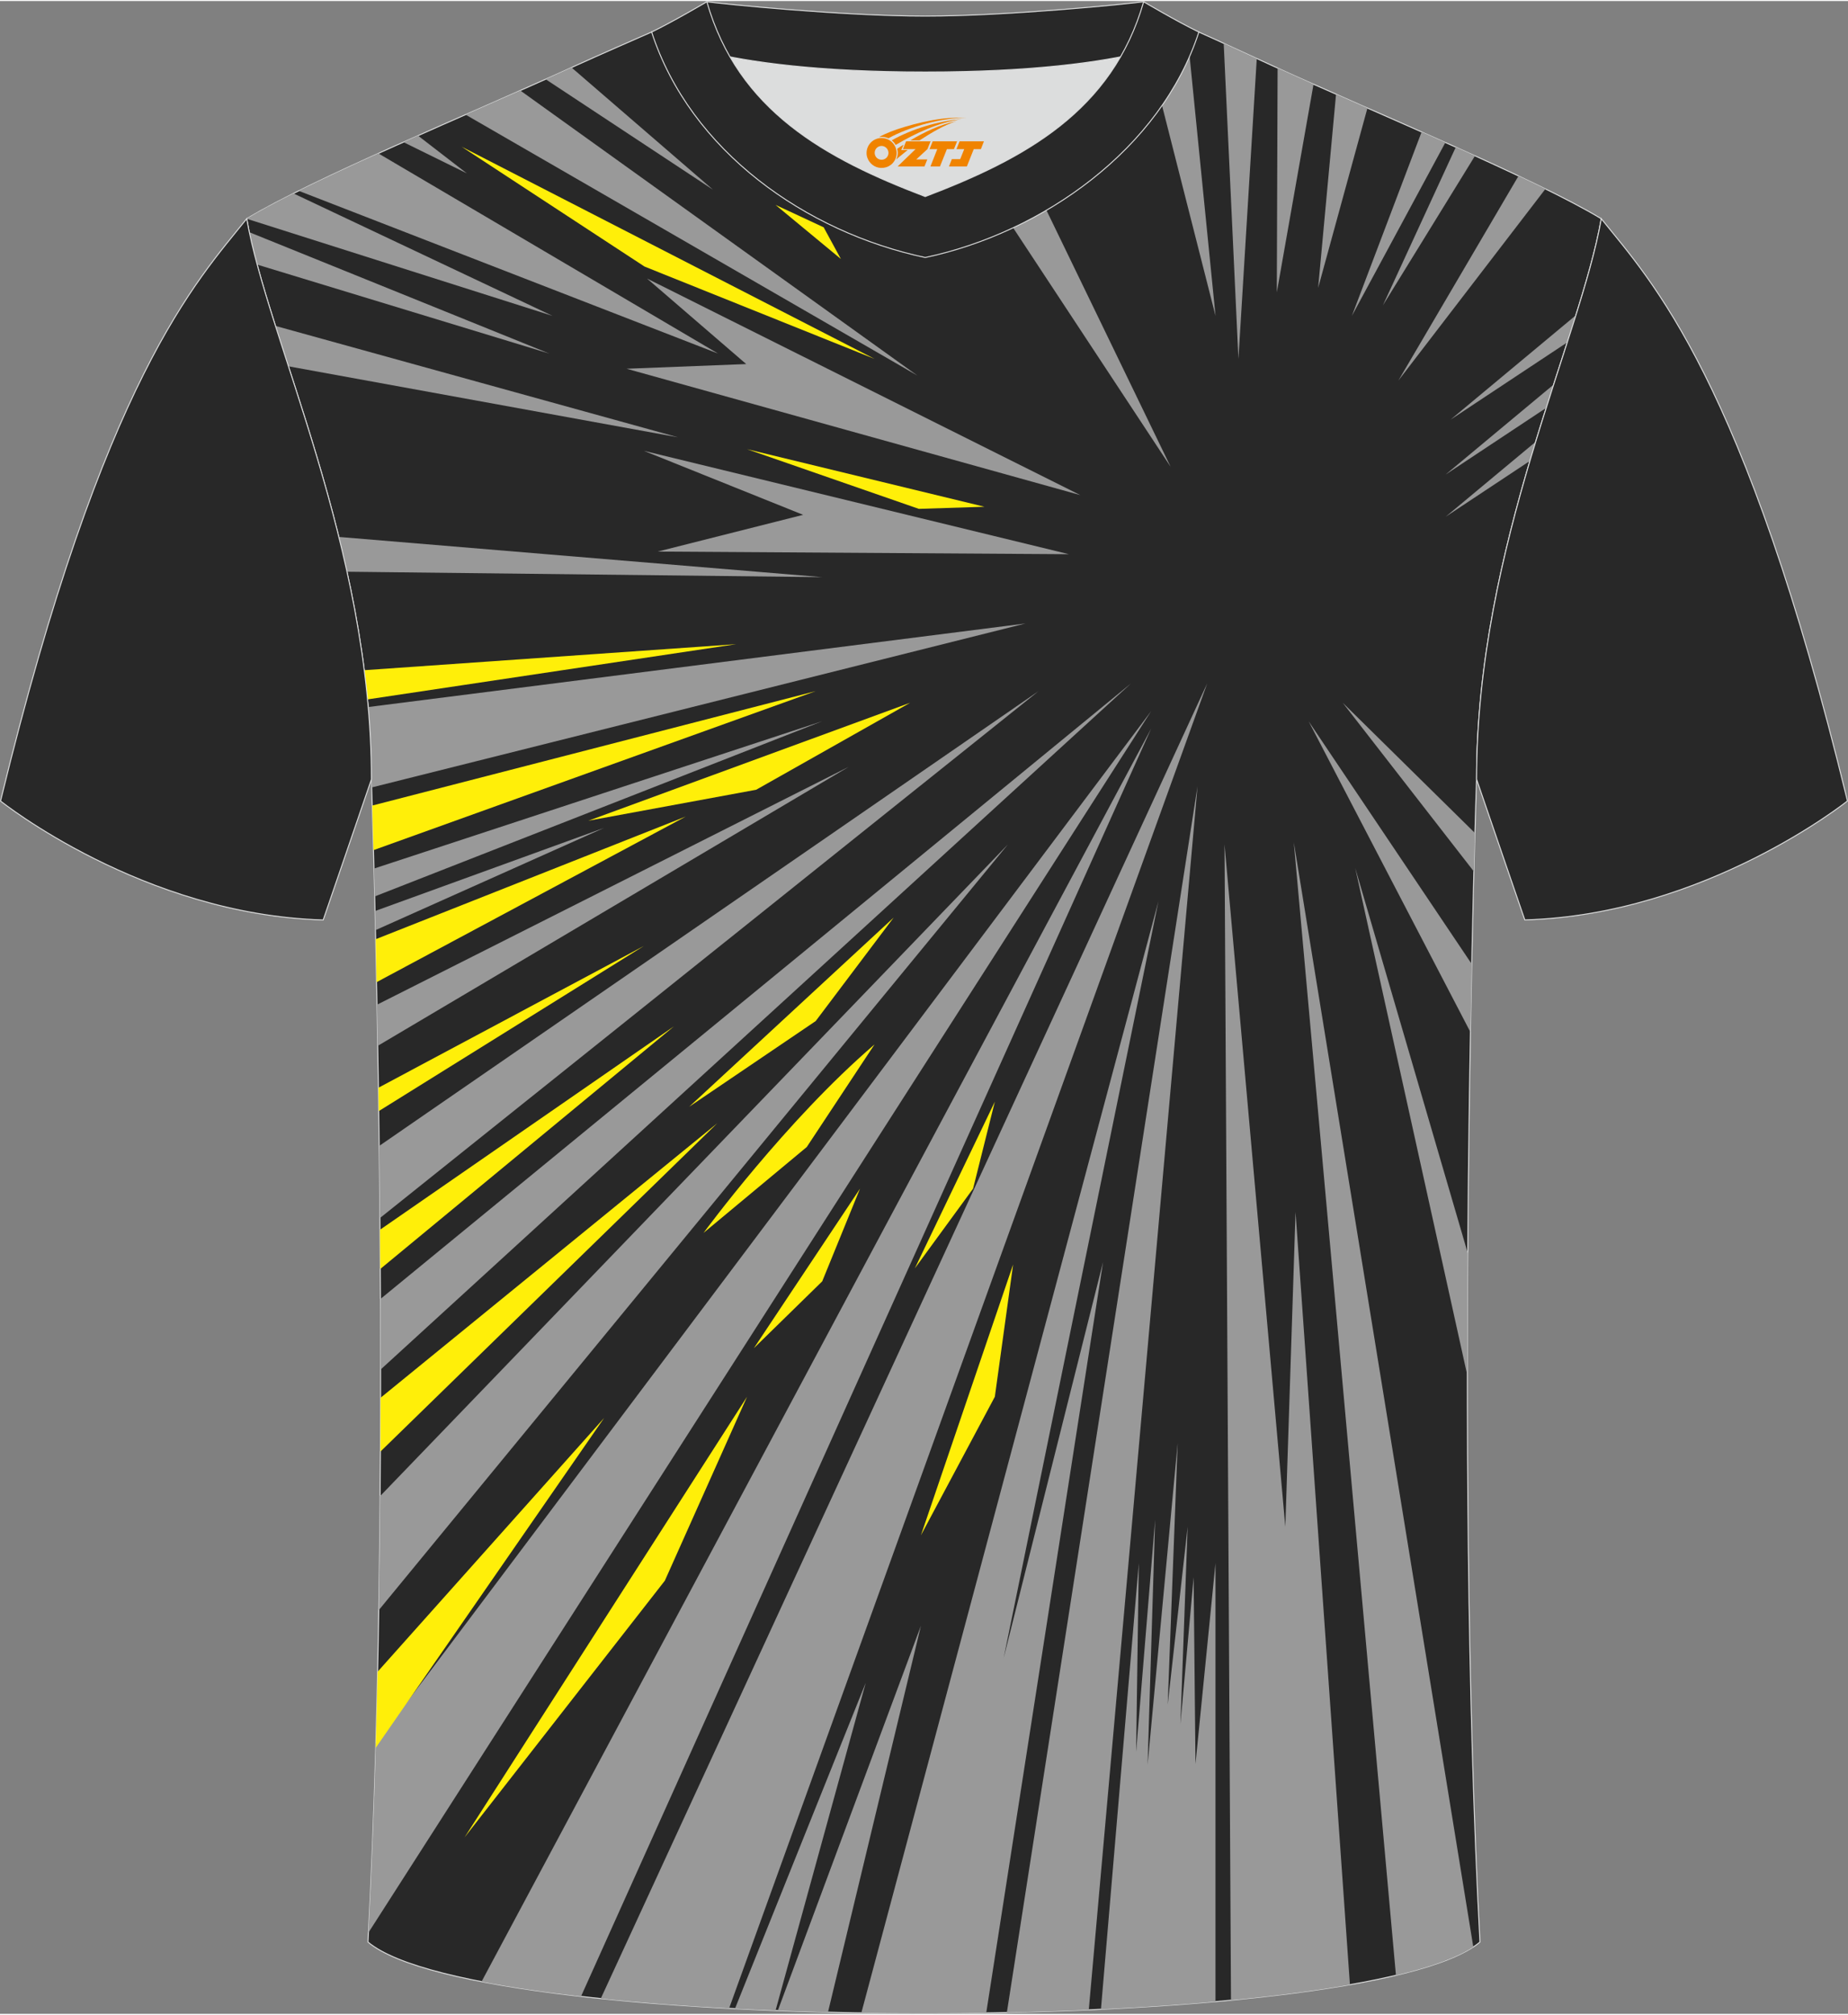 <?xml version="1.0" encoding="utf-8"?>
<!-- Generator: Adobe Illustrator 24.0.1, SVG Export Plug-In . SVG Version: 6.00 Build 0)  -->
<svg xmlns="http://www.w3.org/2000/svg" xmlns:xlink="http://www.w3.org/1999/xlink" version="1.1" id="图层_1" x="0px" y="0px" width="378px" height="412px" viewBox="0 0 377.89 411.46" enable-background="new 0 0 377.89 411.46" xml:space="preserve">
<rect x="0" y="0" width="377.89" height="411.46" fill="#808080" stroke="none"/>
<g>
	
		<path fill-rule="evenodd" clip-rule="evenodd" fill="#282828" stroke="#DCDDDD" stroke-width="0.2" stroke-miterlimit="22.926" d="   M75.25,396.78c5.36-101,0.7-237.68,0.7-237.68c0-47.62-21.24-89.93-25.5-114.6c13.63-8.23,45.28-21.25,67.14-31.23   c5.55-2.52,11.68-5.18,15.66-6.93c17.52-0.32,25.34,1.25,55.54,1.25h0.31c30.2,0,38.53-1.57,56.04-1.25   c3.98,1.76,9.6,4.41,15.15,6.93c21.87,9.98,53.51,23,67.14,31.23c-4.27,24.67-25.5,66.98-25.5,114.6c0,0-4.66,136.67,0.7,237.68   C279.57,416.22,98.32,416.22,75.25,396.78z"/>
	<path fill-rule="evenodd" clip-rule="evenodd" fill="#999999" d="M239.38,95.22L181.6,7.56c2.25,0.02,4.64,0.03,7.19,0.03h0.31   c2.79,0,5.39-0.01,7.83-0.04L239.38,95.22z"/>
	<path fill-rule="evenodd" clip-rule="evenodd" fill="#999999" d="M233.81,6.39l14.75,57.97l-5.8-58.05   C239.56,6.28,236.65,6.32,233.81,6.39z"/>
	<path fill-rule="evenodd" clip-rule="evenodd" fill="#999999" d="M253.24,73.15l-3.01-64.49c2.12,0.97,4.41,2.04,6.76,3.12   L253.24,73.15z"/>
	<path fill-rule="evenodd" clip-rule="evenodd" fill="#999999" d="M261.09,59.55l0.16-45.84c2.36,1.07,4.82,2.18,7.35,3.3   L261.09,59.55z"/>
	<path fill-rule="evenodd" clip-rule="evenodd" fill="#999999" d="M269.54,58.64l3.66-39.58c2.11,0.93,4.26,1.88,6.42,2.83   L269.54,58.64z"/>
	<path fill-rule="evenodd" clip-rule="evenodd" fill="#999999" d="M276.44,64.36l14.26-37.6c1.63,0.72,3.25,1.44,4.86,2.16   L276.44,64.36z"/>
	<path fill-rule="evenodd" clip-rule="evenodd" fill="#999999" d="M282.79,62.2l14.9-32.33c1.32,0.59,2.63,1.18,3.93,1.77   L282.79,62.2z"/>
	<path fill-rule="evenodd" clip-rule="evenodd" fill="#999999" d="M285.95,77.58l24.56-41.82c1.91,0.9,3.76,1.79,5.51,2.65   L285.95,77.58z"/>
	<path fill-rule="evenodd" clip-rule="evenodd" fill="#999999" d="M296.6,85.59l25.64-21.35c-0.56,1.8-1.15,3.65-1.76,5.54   L296.6,85.59z"/>
	<path fill-rule="evenodd" clip-rule="evenodd" fill="#999999" d="M295.62,96.79l22.07-18.38c-0.5,1.57-1.01,3.16-1.53,4.77   L295.62,96.79z"/>
	<path fill-rule="evenodd" clip-rule="evenodd" fill="#999999" d="M295.62,105.42l18.39-15.31c-0.39,1.29-0.79,2.6-1.18,3.91   L295.62,105.42z"/>
	<polygon fill-rule="evenodd" clip-rule="evenodd" fill="#FFEF09" points="158.58,41.67 168.43,46.26 171.95,52.73  "/>
	<path fill-rule="evenodd" clip-rule="evenodd" fill="#999999" d="M145.81,38.58L116.88,13.6c-1.71,0.78-3.49,1.58-5.3,2.39   L145.81,38.58z"/>
	<path fill-rule="evenodd" clip-rule="evenodd" fill="#999999" d="M187.59,76.56L106.4,18.3c-3.64,1.61-7.4,3.27-11.19,4.93   L187.59,76.56z"/>
	<polygon fill-rule="evenodd" clip-rule="evenodd" fill="#999999" points="95.47,35.23 85.48,27.52 82.5,28.85  "/>
	<polygon fill-rule="evenodd" clip-rule="evenodd" fill="#FFEF09" points="94.38,29.77 178.83,73.15 131.8,54.28  "/>
	<polygon fill-rule="evenodd" clip-rule="evenodd" fill="#999999" points="132.31,56.73 220.91,101 128.13,75.17 152.59,74.21  "/>
	<path fill-rule="evenodd" clip-rule="evenodd" fill="#999999" d="M146.85,72.07L77.37,31.15c-5.89,2.66-11.45,5.25-16.29,7.65   L146.85,72.07z"/>
	<path fill-rule="evenodd" clip-rule="evenodd" fill="#999999" d="M112.98,64.36L60.01,39.33c-3.71,1.86-6.96,3.6-9.56,5.17v0.01   L112.98,64.36z"/>
	<path fill-rule="evenodd" clip-rule="evenodd" fill="#999999" d="M112.34,72.07L52.59,53.88c-0.62-2.31-1.16-4.52-1.6-6.62   L112.34,72.07z"/>
	<path fill-rule="evenodd" clip-rule="evenodd" fill="#999999" d="M138.63,89.18L58.98,74.67c-0.92-2.84-1.81-5.6-2.66-8.26   L138.63,89.18z"/>
	<polygon fill-rule="evenodd" clip-rule="evenodd" fill="#FFEF09" points="152.76,91.61 187.89,103.81 201.31,103.38  "/>
	<polygon fill-rule="evenodd" clip-rule="evenodd" fill="#999999" points="131.67,91.95 218.59,113.08 134.5,112.54 164.23,105.03     "/>
	<path fill-rule="evenodd" clip-rule="evenodd" fill="#999999" d="M168.13,117.77l-97.17-1.11c-0.53-2.4-1.09-4.77-1.67-7.11   L168.13,117.77z"/>
	<path fill-rule="evenodd" clip-rule="evenodd" fill="#FFEF09" d="M150.55,131.47l-76.06,5.32c0.25,1.98,0.47,3.97,0.66,5.97   L150.55,131.47z"/>
	<path fill-rule="evenodd" clip-rule="evenodd" fill="#999999" d="M75.29,144.32l134.41-17.08L76,160.76l-0.05-1.66   C75.95,154.11,75.72,149.18,75.29,144.32z"/>
	<path fill-rule="evenodd" clip-rule="evenodd" fill="#FFEF09" d="M76.12,164.46l90.68-23.39l-90.42,32.5   C76.28,169.86,76.19,166.8,76.12,164.46z"/>
	<path fill-rule="evenodd" clip-rule="evenodd" fill="#999999" d="M168.13,147.22l-91.65,30.12c0.05,1.79,0.09,3.69,0.14,5.7   L168.13,147.22z"/>
	<polygon fill-rule="evenodd" clip-rule="evenodd" fill="#FFEF09" points="120.31,167.56 186.11,143.45 154.62,161.23  "/>
	<polygon fill-rule="evenodd" clip-rule="evenodd" fill="#999999" points="123.54,169.02 76.78,189.93 76.69,186.02  "/>
	<path fill-rule="evenodd" clip-rule="evenodd" fill="#FFEF09" d="M140.22,166.71l-63.21,33.85c-0.06-3.07-0.12-5.99-0.18-8.78   L140.22,166.71z"/>
	<path fill-rule="evenodd" clip-rule="evenodd" fill="#999999" d="M173.54,156.55l-96.3,57.03c-0.05-2.89-0.1-5.7-0.15-8.41   L173.54,156.55z"/>
	<polygon fill-rule="evenodd" clip-rule="evenodd" fill="#FFEF09" points="131.67,193.16 77.45,226.92 77.38,222.14  "/>
	<path fill-rule="evenodd" clip-rule="evenodd" fill="#999999" d="M212.37,141.07L77.69,248.78c-0.04-5.05-0.09-9.97-0.15-14.74   L212.37,141.07z"/>
	<path fill-rule="evenodd" clip-rule="evenodd" fill="#FFEF09" d="M137.83,209.58l-60.07,49.61c-0.02-2.71-0.03-5.38-0.05-8.02   L137.83,209.58z"/>
	<path fill-rule="evenodd" clip-rule="evenodd" fill="#999999" d="M231.29,139.48L77.83,279.75c0-4.88-0.01-9.69-0.03-14.43   L231.29,139.48z"/>
	<polygon fill-rule="evenodd" clip-rule="evenodd" fill="#FFEF09" points="140.92,226.04 166.8,208.51 182.74,187.36  "/>
	<path fill-rule="evenodd" clip-rule="evenodd" fill="#FFEF09" d="M146.67,229.4l-68.88,67.12c0.02-3.69,0.03-7.36,0.03-11   L146.67,229.4z"/>
	<path fill-rule="evenodd" clip-rule="evenodd" fill="#FFEF09" d="M143.87,251.81c0,0,16.87-23.02,34.96-38.52l-13.86,20.97   L143.87,251.81z"/>
	<path fill-rule="evenodd" clip-rule="evenodd" fill="#999999" d="M206.1,172.41L77.46,328.92c0.13-7.8,0.22-15.59,0.28-23.31   L206.1,172.41z"/>
	<path fill-rule="evenodd" clip-rule="evenodd" fill="#999999" d="M235.4,145.15L76.86,356.2c-0.37,13.19-0.86,26.17-1.51,38.64   L235.4,145.15z"/>
	<path fill-rule="evenodd" clip-rule="evenodd" fill="#FFEF09" d="M123.54,289.64l-46.32,51.88c-0.11,5.21-0.24,10.4-0.39,15.56   L123.54,289.64z"/>
	<polygon fill-rule="evenodd" clip-rule="evenodd" fill="#FFEF09" points="152.76,285.31 94.99,375.39 135.95,322.91  "/>
	<polygon fill-rule="evenodd" clip-rule="evenodd" fill="#FFEF09" points="175.86,242.77 154.16,275.38 168.13,261.72  "/>
	<path fill-rule="evenodd" clip-rule="evenodd" fill="#999999" d="M235.4,148.72L98.47,404.87c6.01,1.16,12.86,2.17,20.34,3.02   L235.4,148.72z"/>
	<polygon fill-rule="evenodd" clip-rule="evenodd" fill="#FFEF09" points="203.43,224.99 187.07,259.07 198.98,242.77  "/>
	<path fill-rule="evenodd" clip-rule="evenodd" fill="#999999" d="M246.86,139.48L122.85,408.33c8.18,0.85,17.02,1.51,26.24,2.01   L246.86,139.48z"/>
	<polygon fill-rule="evenodd" clip-rule="evenodd" fill="#FFEF09" points="207.17,258.27 188.32,313.62 203.43,285.31  "/>
	<path fill-rule="evenodd" clip-rule="evenodd" fill="#999999" d="M177.03,343.78l-26.74,66.62c2.74,0.14,5.51,0.26,8.3,0.37   L177.03,343.78z"/>
	<path fill-rule="evenodd" clip-rule="evenodd" fill="#999999" d="M188.32,332.11l-29.27,78.68c3.39,0.13,6.81,0.24,10.26,0.33   L188.32,332.11z"/>
	<path fill-rule="evenodd" clip-rule="evenodd" fill="#999999" d="M236.89,184l-60.76,227.26c8.48,0.14,17.06,0.14,25.54,0   l23.89-153.49l-20.33,80.96L236.89,184z"/>
	<path fill-rule="evenodd" clip-rule="evenodd" fill="#999999" d="M244.88,160.51l-38.99,250.67c5.65-0.12,11.26-0.3,16.75-0.54   L244.88,160.51z"/>
	<path fill-rule="evenodd" clip-rule="evenodd" fill="#999999" d="M232.87,319.32l-7.74,91.2c8.13-0.39,16-0.91,23.42-1.57v-89.63   l-4.09,41.05l-0.38-38.19l-2.7,30.06l1.48-40.37l-4.08,36.36l2.04-53.46l-6.15,65.74l1.54-50.07l-3.89,47.49L232.87,319.32z"/>
	<path fill-rule="evenodd" clip-rule="evenodd" fill="#999999" d="M250.4,172.41l1.32,236.25c8.93-0.85,17.14-1.91,24.32-3.17   l-11.12-157.94l-2.09,64.33L250.4,172.41z"/>
	<path fill-rule="evenodd" clip-rule="evenodd" fill="#999999" d="M264.56,171.94l20.89,231.64c7.03-1.67,12.48-3.6,15.82-5.8   L264.56,171.94z"/>
	<path fill-rule="evenodd" clip-rule="evenodd" fill="#999999" d="M277.12,177.22l22.93,103.75c0-8.56,0.03-16.94,0.08-25.04   L277.12,177.22z"/>
	<path fill-rule="evenodd" clip-rule="evenodd" fill="#999999" d="M267.59,147.22l33.09,63.55c0.09-4.91,0.18-9.56,0.27-13.91   L267.59,147.22z"/>
	<path fill-rule="evenodd" clip-rule="evenodd" fill="#999999" d="M274.57,143.45l26.82,34.5c0.08-2.94,0.15-5.58,0.21-7.88   L274.57,143.45z"/>
	
		<path fill-rule="evenodd" clip-rule="evenodd" fill="#282828" stroke="#DCDDDD" stroke-width="0.2" stroke-miterlimit="22.926" d="   M327.44,44.5c10.2,12.75,29.25,32.3,50.34,119.02c0,0-29.08,23.29-65.98,24.31c0,0-7.14-20.75-9.86-28.74   C301.94,111.49,323.17,69.17,327.44,44.5z"/>
	<path fill-rule="evenodd" clip-rule="evenodd" fill="#DCDDDD" d="M149.28,11.42c8.45,14.62,23.39,22.27,39.92,28.55   c16.55-6.29,31.48-13.92,39.92-28.56c-8.65,1.66-21.45,3.09-39.92,3.09C170.73,14.51,157.93,13.08,149.28,11.42z"/>
	
		<path fill-rule="evenodd" clip-rule="evenodd" fill="#282828" stroke="#DCDDDD" stroke-width="0.2" stroke-miterlimit="22.926" d="   M189.2,3.08c-17.28,0-41.78-2.53-44.66-2.93c0,0-5.53,4.46-11.29,6.19c0,0,11.78,8.17,55.95,8.17s55.95-8.17,55.95-8.17   c-5.76-1.72-11.29-6.19-11.29-6.19C230.97,0.55,206.48,3.08,189.2,3.08z"/>
	
		<path fill-rule="evenodd" clip-rule="evenodd" fill="#282828" stroke="#DCDDDD" stroke-width="0.2" stroke-miterlimit="22.926" d="   M189.2,52.43c23.96-5.08,48.15-22.11,55.95-46.09c-4.43-2.13-11.29-6.19-11.29-6.19c-6.4,22.33-24.3,32.08-44.66,39.82   c-20.33-7.73-38.27-17.52-44.66-39.82c0,0-6.86,4.05-11.29,6.19C141.16,30.69,164.85,47.27,189.2,52.43z"/>
	
	
		<path fill-rule="evenodd" clip-rule="evenodd" fill="#282828" stroke="#DCDDDD" stroke-width="0.2" stroke-miterlimit="22.926" d="   M50.45,44.5C40.25,57.26,21.2,76.81,0.11,163.53c0,0,29.08,23.29,65.98,24.31c0,0,7.14-20.75,9.86-28.74   C75.95,111.49,54.72,69.17,50.45,44.5z"/>
</g>
<g id="图层_x0020_1">
	<path fill="#F08300" d="M177.38,32.08c0.416,1.136,1.472,1.984,2.752,2.032c0.144,0,0.304,0,0.448-0.016h0.016   c0.016,0,0.064,0,0.128-0.016c0.032,0,0.048-0.016,0.08-0.016c0.064-0.016,0.144-0.032,0.224-0.048c0.016,0,0.016,0,0.032,0   c0.192-0.048,0.4-0.112,0.576-0.208c0.192-0.096,0.4-0.224,0.608-0.384c0.672-0.56,1.104-1.408,1.104-2.352   c0-0.224-0.032-0.448-0.08-0.672l0,0C183.22,30.2,183.17,30.03,183.09,29.85C182.62,28.76,181.54,28,180.27,28C178.58,28,177.2,29.37,177.2,31.07C177.2,31.42,177.26,31.76,177.38,32.08L177.38,32.08L177.38,32.08z M181.68,31.1L181.68,31.1C181.65,31.88,180.99,32.48,180.21,32.44C179.42,32.41,178.83,31.76,178.86,30.97c0.032-0.784,0.688-1.376,1.472-1.344   C181.1,29.66,181.71,30.33,181.68,31.1L181.68,31.1z"/>
	<polygon fill="#F08300" points="195.71,28.68 ,195.07,30.27 ,193.63,30.27 ,192.21,33.82 ,190.26,33.82 ,191.66,30.27 ,190.08,30.27    ,190.72,28.68"/>
	<path fill="#F08300" d="M197.68,23.95c-1.008-0.096-3.024-0.144-5.056,0.112c-2.416,0.304-5.152,0.912-7.616,1.664   C182.96,26.33,181.09,27.05,179.74,27.82C179.94,27.79,180.13,27.77,180.32,27.77c0.48,0,0.944,0.112,1.36,0.288   C185.78,25.74,192.98,23.69,197.68,23.95L197.68,23.95L197.68,23.95z"/>
	<path fill="#F08300" d="M183.15,29.42c4-2.368,8.88-4.672,13.488-5.248c-4.608,0.288-10.224,2-14.288,4.304   C182.67,28.73,182.94,29.05,183.15,29.42C183.15,29.42,183.15,29.42,183.15,29.42z"/>
	<polygon fill="#F08300" points="201.2,28.68 ,200.58,30.27 ,199.12,30.27 ,197.71,33.82 ,197.25,33.82 ,195.74,33.82 ,194.05,33.82    ,194.64,32.32 ,196.35,32.32 ,197.17,30.27 ,195.58,30.27 ,196.22,28.68"/>
	<polygon fill="#F08300" points="190.29,28.68 ,189.65,30.27 ,187.36,32.38 ,189.62,32.38 ,189.04,33.82 ,183.55,33.82 ,187.22,30.27    ,184.64,30.27 ,185.28,28.68"/>
	<path fill="#F08300" d="M195.57,24.54c-3.376,0.752-6.464,2.192-9.424,3.952h1.888C190.46,26.92,192.8,25.49,195.57,24.54z    M184.77,29.36C184.14,29.74,184.08,29.79,183.47,30.2c0.064,0.256,0.112,0.544,0.112,0.816c0,0.496-0.112,0.976-0.32,1.392   c0.176-0.16,0.32-0.304,0.432-0.4c0.272-0.24,0.768-0.64,1.6-1.296l0.32-0.256H184.29l0,0L184.77,29.36L184.77,29.36L184.77,29.36z"/>
</g>
</svg>